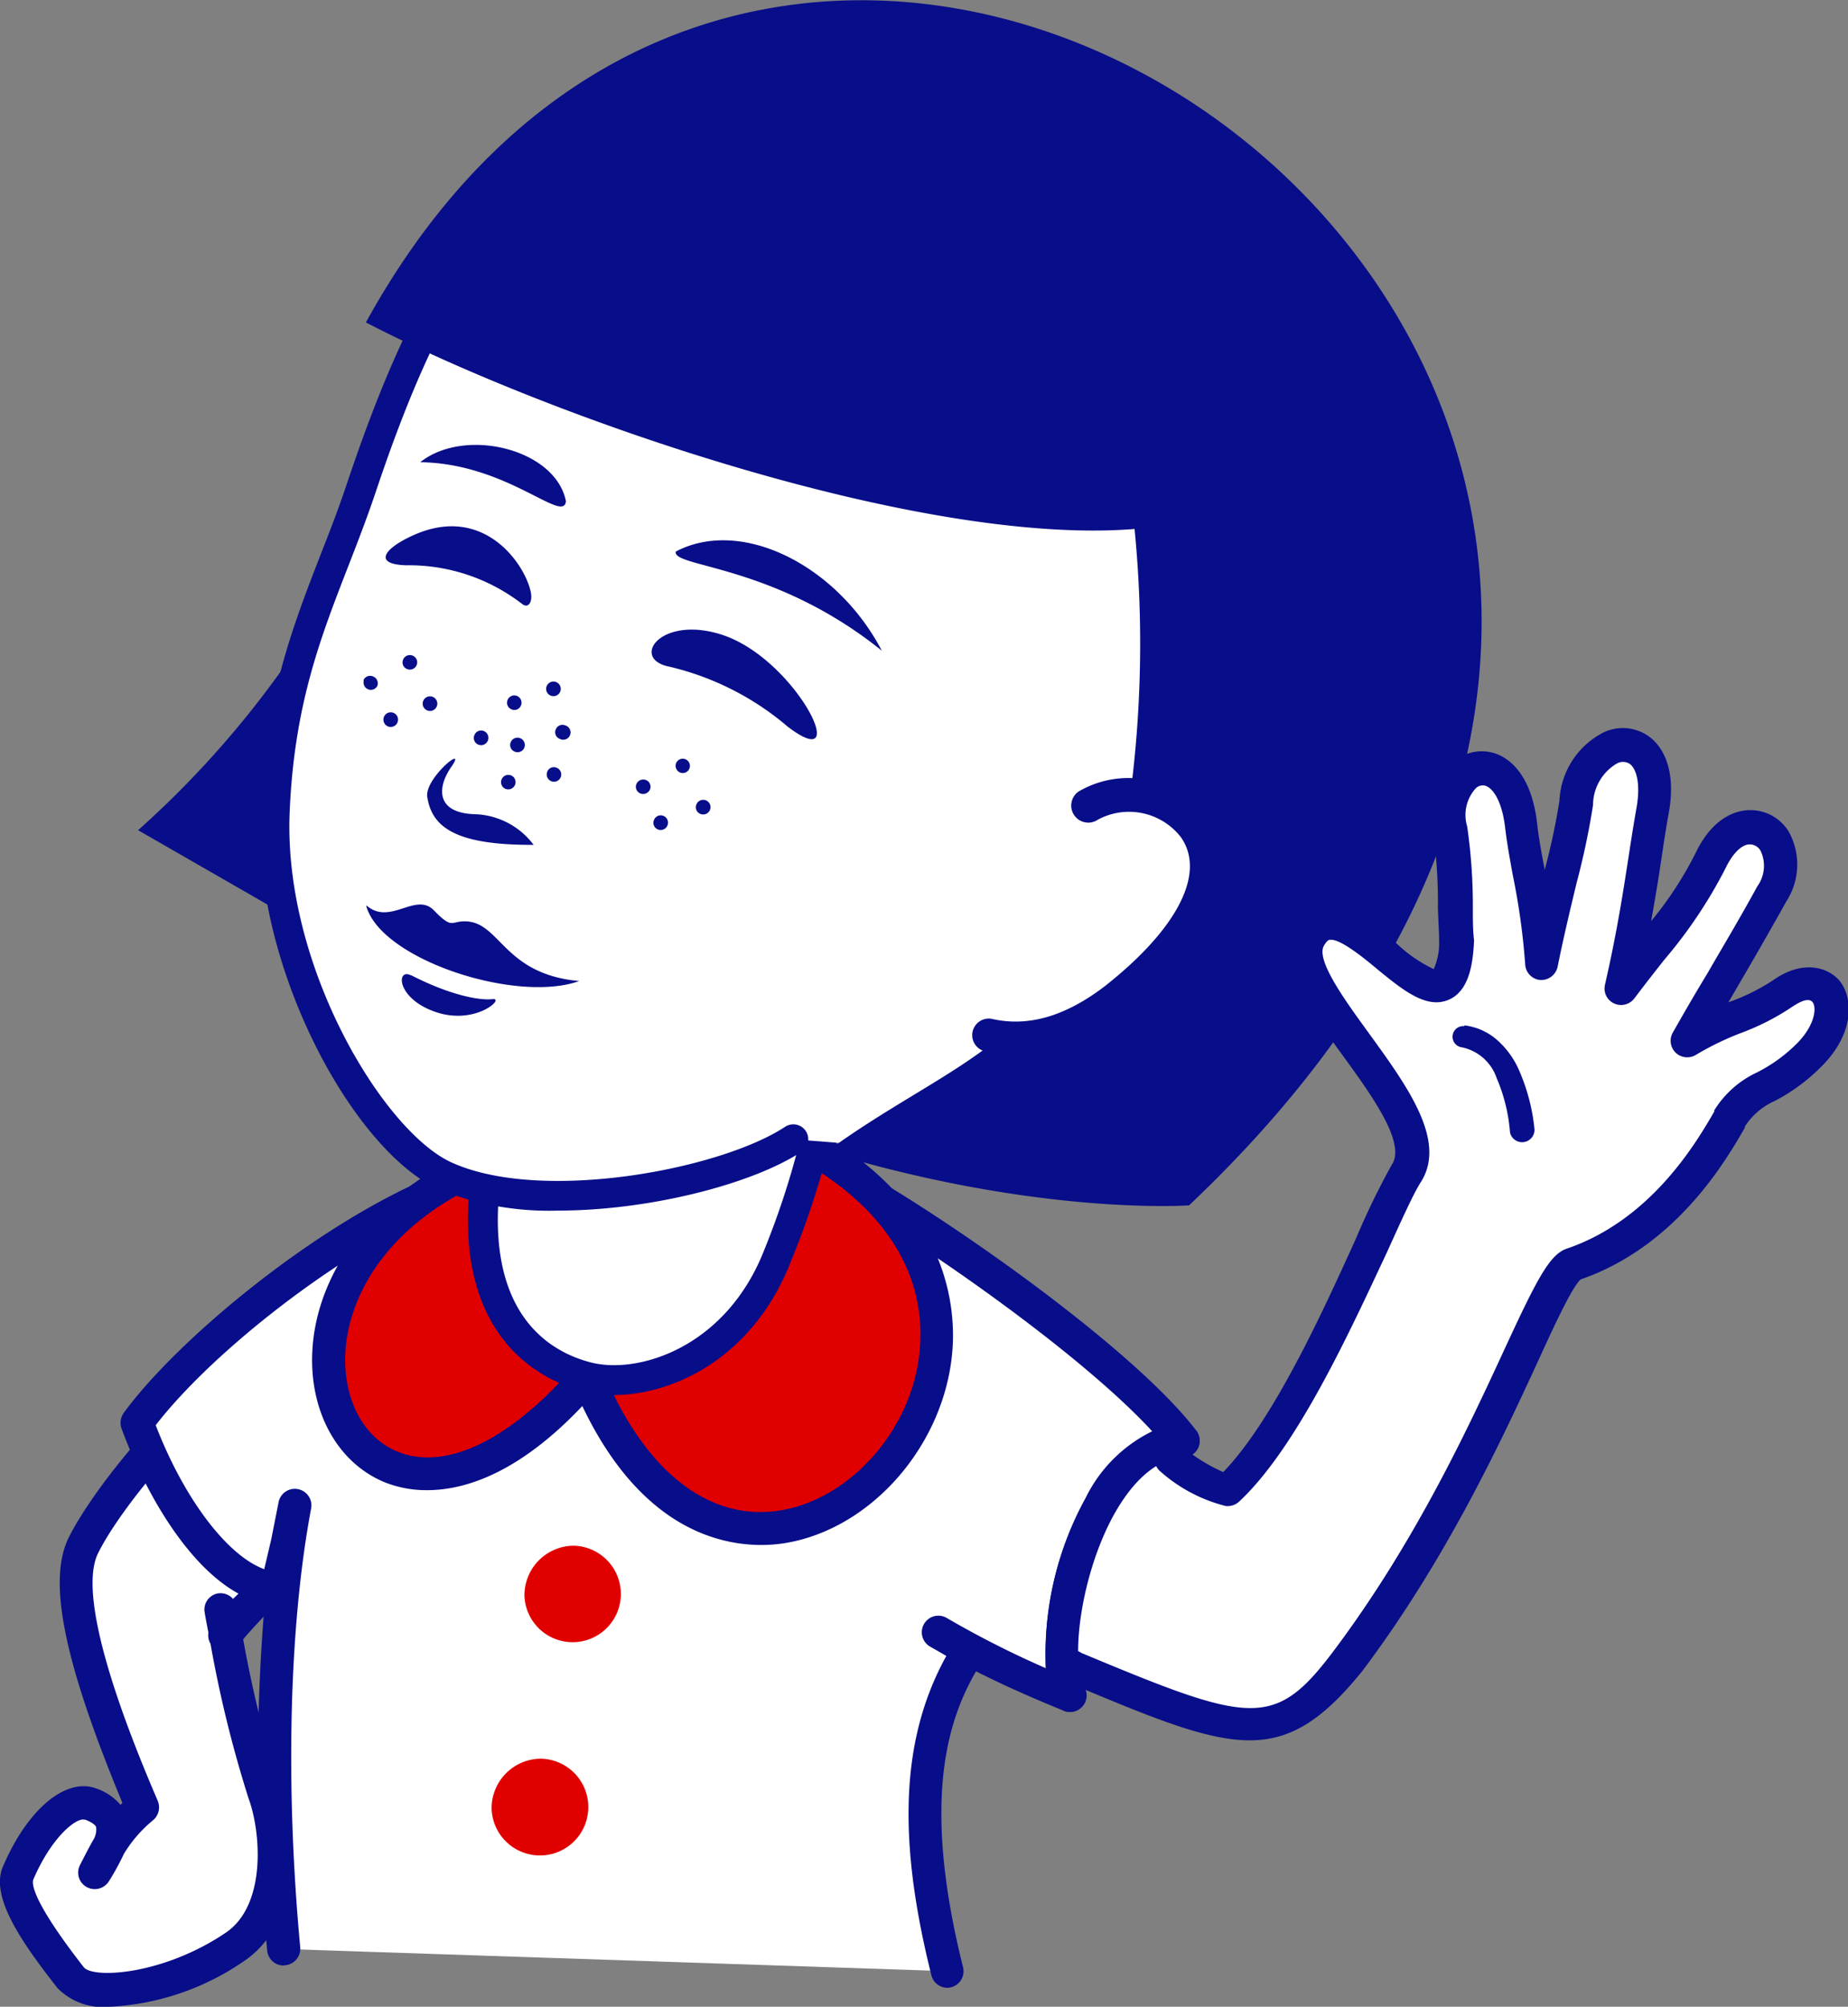 <svg xmlns="http://www.w3.org/2000/svg" viewBox="0 0 123.79 134.37"><rect x="0" y="0" width="123.79" height="134.37" fill="#808080" stroke="none"/><defs><style>.cls-1{fill:#fff}.cls-2{fill:#080d89}.cls-3{fill:#e10000}</style></defs><g id="レイヤー_2" data-name="レイヤー 2"><g id="レイヤー_1-2" data-name="レイヤー 1"><path class="cls-1" d="M14.8 107.86s1.52 8.57 2.89 12.25c.95 2.53 1.39 8-2 10.28-4.35 2.93-9.81 3.61-11 2.05s-4.22-5.33-3.51-7c1.39-3.28 3.49-5.19 4.89-4.63 2.2.89 1.49 2.41.19 4.56A11.07 11.07 0 0 1 9.53 121c-3.53-8.45-5.35-14.67-3.95-17.5 1.65-3.35 7.49-10.47 12.14-13 1.92-1 6.21 7.82 4.65 10.5s-6 6.68-7.32 8.54"/><path class="cls-2" d="M7.36 134.37a4.3 4.3 0 0 1-3.51-1.25l-.21-.27C1.43 130-.66 127 .19 125c1.66-3.9 4.27-6.05 6.33-5.22a3.66 3.66 0 0 1 1.55 1.07l.13-.13c-3.95-9.53-5-14.85-3.62-17.72 1.79-3.62 7.73-10.84 12.61-13.46.52-.28 1.58-.53 2.93.87 2 2.09 4.83 8.39 3.21 11.17a37.75 37.75 0 0 1-4.73 5.65c-.9 1-1.76 1.86-2.31 2.54a80.66 80.66 0 0 0 2.44 9.94c1 2.61 1.67 8.87-2.38 11.6a17.37 17.37 0 0 1-8.99 3.06Zm-1.79-12.54c-.61 0-2.15 1.27-3.33 4-.13.29-.07 1.43 3.16 5.62l.21.27c.6.78 5.29.54 9.5-2.3 2.76-1.85 2.37-6.76 1.54-9a80.77 80.77 0 0 1-2.55-10.36 1.12 1.12 0 0 1-.14-.74c-.15-.77-.24-1.27-.25-1.35a1.1 1.1 0 0 1 .9-1.28 1.12 1.12 0 0 1 1 .37l1.39-1.34a37.44 37.44 0 0 0 4.42-5.25c.35-.6.27-2.36-.73-4.84a9.64 9.64 0 0 0-2.59-4C13.83 94 8.2 100.71 6.57 104s2.59 13.3 4 16.59a1.13 1.13 0 0 1-.27 1.25 8.88 8.88 0 0 0-2 2.29 16.64 16.64 0 0 1-1 1.83 1.12 1.12 0 0 1-1.5.39 1.1 1.1 0 0 1-.44-1.47c.37-.73.66-1.29.93-1.75a1.36 1.36 0 0 0 .15-.79c-.05-.15-.31-.33-.71-.49Z"/><path class="cls-1" d="M52.86 77.07c5.22 2 21.7 13.24 26.39 19.4-6.35.37-9.41 13.53-7.56 17a66.46 66.46 0 0 1-8.82-4.25l2.13 1.26c-2.8 4.35-4.29 10.41-1.51 21.51L19 130.5c-1.08-11.67-.66-22.2.75-29.69l-.5 2.53-.72 3c-3.51-.23-7.24-5.34-9.35-11.12 4.76-6.57 19.67-17.84 27.27-17"/><path class="cls-2" d="M63.46 133.1a1.1 1.1 0 0 1-1.07-.84c-2.33-9.29-2-15.95 1-21.38l-.43-.25-.7-.4a1.11 1.11 0 0 1 1.11-1.92l.68.39a64.3 64.3 0 0 0 6 3 21.65 21.65 0 0 1 2.68-11.38 9.66 9.66 0 0 1 4.48-4.45c-5.73-6.26-20.3-16-24.79-17.71a1.11 1.11 0 0 1 .8-2.07C58.4 78 75.21 89.32 80.14 95.8a1.14 1.14 0 0 1 .12 1.14 1.11 1.11 0 0 1-1 .64c-2.12.12-3.67 2.12-4.61 3.78-2.23 4-3 9.81-2 11.64a1.11 1.11 0 0 1-1.4 1.55c-1.83-.75-3.77-1.58-5.87-2.64-2 3.45-3.6 8.9-.87 19.81a1.11 1.11 0 0 1-.81 1.35 1.24 1.24 0 0 1-.24.03ZM19 131.61a1.1 1.1 0 0 1-1.1-1 126.82 126.82 0 0 1-.17-23.24c-4.21-.88-7.77-6.76-9.6-11.75a1.14 1.14 0 0 1 .15-1c4.74-6.53 20-18.38 28.29-17.39a1.11 1.11 0 1 1-.25 2.2c-6.63-.78-20.66 9.23-25.89 16 1.91 4.95 4.8 8.74 7.27 9.64l.47-2 .49-2.48a1.11 1.11 0 0 1 2.18.42c-1.47 7.82-1.74 18.53-.73 29.37a1.11 1.11 0 0 1-1 1.21Z"/><path class="cls-3" d="M35.13 106.85a3.23 3.23 0 1 0 3.28-3.35 3.32 3.32 0 0 0-3.28 3.35M32.93 121.11a3.24 3.24 0 1 0 3.28-3.35 3.32 3.32 0 0 0-3.28 3.35M39.31 92.2c11.21 27.17 41.2-7.65 8.82-18.06"/><path class="cls-2" d="M51 103.45c-3.31 0-8.85-1.56-12.67-10.83a1.11 1.11 0 1 1 2.05-.84c2.77 6.7 7.09 10.12 11.86 9.36s9-5.56 9.38-10.91c.51-6.58-4.52-12.06-13.79-15a1.11 1.11 0 1 1 .68-2.11C63.14 77.8 64.08 86.76 63.8 90.4c-.49 6.33-5.43 12-11.25 12.93a10.12 10.12 0 0 1-1.55.12Z"/><path class="cls-3" d="M39.31 92.2c-16.4 19-27.38-9-3.36-15.47"/><path class="cls-2" d="M28.61 99.78a7.55 7.55 0 0 1-2.82-.52c-3.21-1.31-5.12-4.82-4.86-8.93.32-5.26 4.37-11.88 14.73-14.67a1.11 1.11 0 0 1 .58 2.14C27 80.29 23.42 86 23.14 90.47c-.19 3.15 1.17 5.79 3.49 6.73 3.23 1.32 7.55-.77 11.84-5.73a1.12 1.12 0 0 1 1.53-.11 1.11 1.11 0 0 1 .11 1.56c-4.78 5.58-8.81 6.86-11.5 6.86Z"/><path class="cls-1" d="M31.75 73.23c.42 2.94.82 4.34.63 6.79-.61 8 3.16 11.22 6.93 12.18S49.38 91 52.1 84a55.08 55.08 0 0 0 3.1-10.28"/><path class="cls-2" d="M41.1 93.41a8.56 8.56 0 0 1-2-.24c-2.57-.66-8.46-3.25-7.69-13.23a18 18 0 0 0-.33-4.72c-.09-.55-.19-1.16-.29-1.85a1 1 0 0 1 .85-1.13 1 1 0 0 1 1.13.85c.1.68.19 1.27.28 1.82a19.68 19.68 0 0 1 .36 5.18c-.63 8.17 3.6 10.48 6.18 11.14 3.17.81 9.06-1 11.61-7.55a54.7 54.7 0 0 0 3-10.07 1 1 0 0 1 1.14-.83 1 1 0 0 1 .83 1.14A56.71 56.71 0 0 1 53 84.41c-2.53 6.52-7.9 9-11.9 9ZM21.43 41A65 65 0 0 1 9.25 55.59l9.94 5.71C17.56 57.28 18 48.65 21.43 41"/><path class="cls-1" d="M53.14 76.29c-4.4 2.89-16.82 5.46-23.35 2.43C24.71 76.37 18 64.85 18.41 54.41c.39-9.79 3.47-14.83 5.79-21.74 4.13-12.31 9-22 21-27 27.92-11.77 55.36 17 42.87 44.5C74.64 79.79 65 70.11 60.85 76.88"/><path class="cls-2" d="M37.37 81.06a19.62 19.62 0 0 1-8-1.43C23.64 77 17 64.8 17.41 54.37c.3-7.54 2.21-12.45 4.05-17.19.61-1.55 1.23-3.15 1.79-4.83C27.73 19 32.89 9.74 44.8 4.72a33.33 33.33 0 0 1 37.52 7.55A33.83 33.83 0 0 1 89 50.56c-9.35 20.65-17.14 22.68-22.3 24-2.33.61-3.86 1-5 2.82a1 1 0 1 1-1.7-1c1.52-2.5 3.68-3.06 6.17-3.71 5.07-1.32 12-3.14 21-22.92a31.85 31.85 0 0 0-6.26-36.06 31.37 31.37 0 0 0-35.33-7.13C34.36 11.29 29.44 20.18 25.15 33c-.58 1.72-1.21 3.34-1.82 4.91-1.87 4.81-3.64 9.34-3.93 16.55-.4 10.28 6.28 21.26 10.81 23.36 6 2.76 18 .51 22.38-2.37a1 1 0 0 1 1.39.29 1 1 0 0 1-.29 1.38c-3.27 2.15-10.15 3.94-16.32 3.94Z"/><path class="cls-2" d="M24.51 21.59C37 28.05 61.67 36.57 76 35.42a78.41 78.41 0 0 1-.3 17.93c9.75 2.32 2.3 14.87-8.7 16.07-3.08 2.58-7.4 4.58-11.63 7.7 14.24 4.31 24.28 3.59 24.28 3.59C136.51 26.91 54.53-33 24.51 21.59"/><path class="cls-1" d="M72.88 54c4.24-2.88 14.37 3 1.89 12.88-2.09 1.66-5.11 3.26-8.59 2.46"/><path class="cls-2" d="M68.06 70.63a9.11 9.11 0 0 1-2.13-.25 1.11 1.11 0 0 1 .5-2.16c2.47.57 5-.19 7.66-2.25 4.84-3.84 6.7-7.55 5-9.93a4.4 4.4 0 0 0-5.54-1.16 1.11 1.11 0 0 1-1.3-1.88 6.6 6.6 0 0 1 8.58 1.69c3.76 5.12-3.16 11.23-5.37 13a11.94 11.94 0 0 1-7.4 2.94ZM35 40.46a12.42 12.42 0 0 0-7.81-2.61c-2.17-.07-1.47-1.07.24-1.89 4.92-2.41 7.77 1.85 8.13 3.71.12.62-.15 1.08-.56.79M52.77 48.66a18.85 18.85 0 0 0-8.15-4.07c-2.29-.63-.31-3.34 3.64-2.12 5 1.53 9 9.61 4.51 6.19M35.76 56.59a5.12 5.12 0 0 0-3.9-2.07c-2.7-.06-2.58-1.81-1.63-3.17 1.13-1.61-1.79.75-1.61 2 .3 2 1.83 3.25 7.14 3.22M24.54 60.62c1.59 1.4 3.3-.93 4.53.34s1.13.73 2.05.73c2.4 0 2.56 3.54 7.68 4-4.2 1.51-13.23-1.42-14.26-5M45.27 36.93c4.38-2.3 10.79.89 13.8 6.64C51.82 37.74 45 38 45.27 36.93M37.91 33.57c-.68-3.51-6.77-5-9.76-2.62 5.8.07 9.59 4.15 9.76 2.62M27.54 65.3c2.68 1.37 4.62 1.7 5.46 1.6s-1.07 1.71-3.67.91c-2.78-.87-2.81-3-1.82-2.51M34.21 49.7a.49.49 0 1 1 .91.37.49.49 0 0 1-.64.26.48.48 0 0 1-.27-.63M33.6 52.19a.48.48 0 0 1 .9.36.49.49 0 0 1-.64.27.48.48 0 0 1-.26-.63M31.78 49.22a.48.48 0 0 1 .63-.27.49.49 0 0 1-.37.91.48.48 0 0 1-.26-.64M36.62 45.94a.49.49 0 1 1 .27.64.49.49 0 0 1-.27-.64M36.66 51.67a.47.47 0 0 1 .63-.26.48.48 0 1 1-.36.9.49.49 0 0 1-.27-.64M45.29 51.1a.48.48 0 1 1 .27.63.49.49 0 0 1-.27-.63M42.63 52.5a.5.5 0 0 1 .64-.27.48.48 0 0 1 .27.63.5.5 0 0 1-.64.27.48.48 0 0 1-.27-.63M43.81 54.9a.48.48 0 0 1 .63-.27.49.49 0 1 1-.37.91.48.48 0 0 1-.26-.64M46.65 53.86a.49.49 0 1 1 .27.64.48.48 0 0 1-.27-.64M27 44.17a.49.49 0 0 1 .64-.27.48.48 0 0 1 .27.63.49.49 0 0 1-.64.27.48.48 0 0 1-.27-.63M24.34 45.57a.48.48 0 0 1 .66-.27.49.49 0 0 1 .27.64.49.49 0 0 1-.9-.37M25.72 48a.49.49 0 1 1 .27.64.49.49 0 0 1-.27-.64M28.35 46.93a.49.49 0 1 1 .27.64.49.49 0 0 1-.27-.64M37.23 48.84a.48.48 0 0 1 .63-.27.49.49 0 1 1-.37.9.47.47 0 0 1-.26-.63M34 46.87a.48.48 0 1 1 .9.36.47.47 0 0 1-.63.27.48.48 0 0 1-.27-.63"/><path class="cls-1" d="M72 111.66c11.09 4.64 13.64 5.57 18.16-.44 9.36-12.43 13.17-25.93 15.09-26.59 6.21-2.1 9.4-7.74 10.56-9.76s3.09-1.9 5.44-4.36c2.8-2.92 1.07-6.07-1.92-4-2.11 1.45-3.84 1.6-6.37 3.12 2.25-3.93 3.38-5.77 5.67-9.85 2.1-3.74-2-6.62-4.1-2.24-1.46 3-3.14 4.76-6 8.55 1.21-5.31 1.57-8.81 2.11-11.82 1.11-6.09-4.57-5.58-5.1-.56-.2 1.95-1.47 6.37-2.35 10.72-.18-3.43-1.08-6.8-1.35-9.16-.68-6.07-5.6-4.23-4.74.2a69.08 69.08 0 0 1 .44 7.45c-.38 8.82-7.36-4.78-9.93-.11-1.83 3.33 9.09 11.76 6.54 15.74-1.81 2.82-6.64 16.26-11.89 21.2-1.24-.15-2.87-1.35-3.85-2.11 0 0-2.67-1.3-5.46 4.72s-.95 9.3-.95 9.3Z"/><path class="cls-1" d="M98 69.37c2.43.26 3.61 3.08 4 6.32"/><path class="cls-2" d="M98.09 68.66a4 4 0 0 1 2.22 1 5.71 5.71 0 0 1 1.37 1.84 12.88 12.88 0 0 1 1.11 4.13.83.83 0 0 1-1.64.2 11.38 11.38 0 0 0-.89-3.63 3.14 3.14 0 0 0-2.32-2.07.71.71 0 0 1 .15-1.42"/><path class="cls-2" d="M83.71 116.53c-2.94 0-6.58-1.53-12.12-3.85a1.11 1.11 0 1 1 .85-2c11.33 4.73 12.92 5.14 16.86-.09 5.53-7.35 9.12-15.14 11.5-20.29 2.15-4.65 3-6.28 4.12-6.68 5.73-1.94 8.76-7.21 9.91-9.19v-.08a6.67 6.67 0 0 1 2.86-2.54 10.48 10.48 0 0 0 2.74-2c1.22-1.28 1.23-2.38 1-2.69s-.73-.15-1.46.35a16.28 16.28 0 0 1-3.38 1.71 19.24 19.24 0 0 0-3 1.46 1.12 1.12 0 0 1-1.35-.16 1.11 1.11 0 0 1-.18-1.35c.91-1.6 1.64-2.85 2.34-4 1-1.74 2-3.38 3.32-5.79a2.34 2.34 0 0 0 .22-2.36.83.83 0 0 0-.74-.44c-.54 0-1.15.63-1.61 1.59a31.66 31.66 0 0 1-4.11 6.14c-.6.76-1.26 1.6-2 2.58a1.12 1.12 0 0 1-1.36.34 1.1 1.1 0 0 1-.61-1.25c.82-3.59 1.23-6.3 1.6-8.69.17-1.11.33-2.12.5-3.08.31-1.71 0-2.66-.41-3a.84.84 0 0 0-.87-.06 3.25 3.25 0 0 0-1.62 2.8 51 51 0 0 1-1.11 5.25c-.41 1.71-.88 3.66-1.26 5.57a1.13 1.13 0 0 1-1.17.89 1.11 1.11 0 0 1-1-1 46.12 46.12 0 0 0-.83-6c-.21-1.14-.4-2.21-.51-3.14-.2-1.8-.79-2.65-1.28-2.85a.66.66 0 0 0-.69.15 2.65 2.65 0 0 0-.58 2.56 36.79 36.79 0 0 1 .38 5.43c0 .81 0 1.56.08 2.17V63c-.07 1.51-.32 3.33-1.67 3.93-1.5.67-3.09-.63-4.77-2-1-.84-2.56-2.1-3.22-2-.16 0-.31.25-.41.42-.52 1 1.55 3.8 3.06 5.88 2.56 3.53 5.21 7.18 3.44 9.93-.49.77-1.3 2.56-2.24 4.64C90.49 89 86.9 96.92 83 100.55a1.14 1.14 0 0 1-.9.29 10.43 10.43 0 0 1-4.39-2.33 1.11 1.11 0 0 1-.15-1.51 1.1 1.1 0 0 1 1.55-.2 11.81 11.81 0 0 0 2.83 1.77c3.39-3.52 6.69-10.79 8.9-15.66a50.67 50.67 0 0 1 2.39-4.92c1-1.47-1.44-4.77-3.36-7.42-2.37-3.26-4.41-6.08-3.21-8.26a2.82 2.82 0 0 1 1.93-1.53c1.69-.32 3.4 1.08 5 2.43a9.41 9.41 0 0 0 2.45 1.68 4.32 4.32 0 0 0 .36-1.92c0-.62-.06-1.37-.08-2.18a35.18 35.18 0 0 0-.32-5.12A4.83 4.83 0 0 1 97.38 51a2.88 2.88 0 0 1 2.94-.49c.83.34 2.28 1.39 2.65 4.66.09.85.28 1.89.49 3v.12a45.36 45.36 0 0 0 1-4.66 5.41 5.41 0 0 1 3-4.61 3 3 0 0 1 3.11.38c.7.56 1.78 2 1.2 5.11-.17.94-.32 1.93-.48 3s-.4 2.6-.69 4.17a24 24 0 0 0 3-4.6c1.14-2.36 2.68-2.79 3.49-2.83a3 3 0 0 1 2.75 1.47 4.55 4.55 0 0 1-.17 4.62c-1.36 2.43-2.32 4.08-3.34 5.83l-.55.94a13.58 13.58 0 0 0 3-1.48c2-1.4 3.65-.85 4.41 0 1 1.2 1 3.53-1.06 5.66a12.6 12.6 0 0 1-3.25 2.43 4.59 4.59 0 0 0-2 1.71v.08c-1.25 2.17-4.57 7.93-11 10.16-.54.46-1.73 3-2.88 5.53-2.42 5.24-6.08 13.16-11.75 20.7-2.66 3.28-4.79 4.63-7.54 4.63Z"/><path class="cls-2" d="M80.14 95.8a1.14 1.14 0 0 1 .12 1.14 1.11 1.11 0 0 1-1 .64c-2.12.12-3.67 2.12-4.61 3.78-2.23 4-3 9.81-2 11.64a1.11 1.11 0 0 1-1.4 1.55l-1.19-2.9a21.65 21.65 0 0 1 2.68-11.38 9.66 9.66 0 0 1 4.48-4.45Z"/></g></g></svg>
